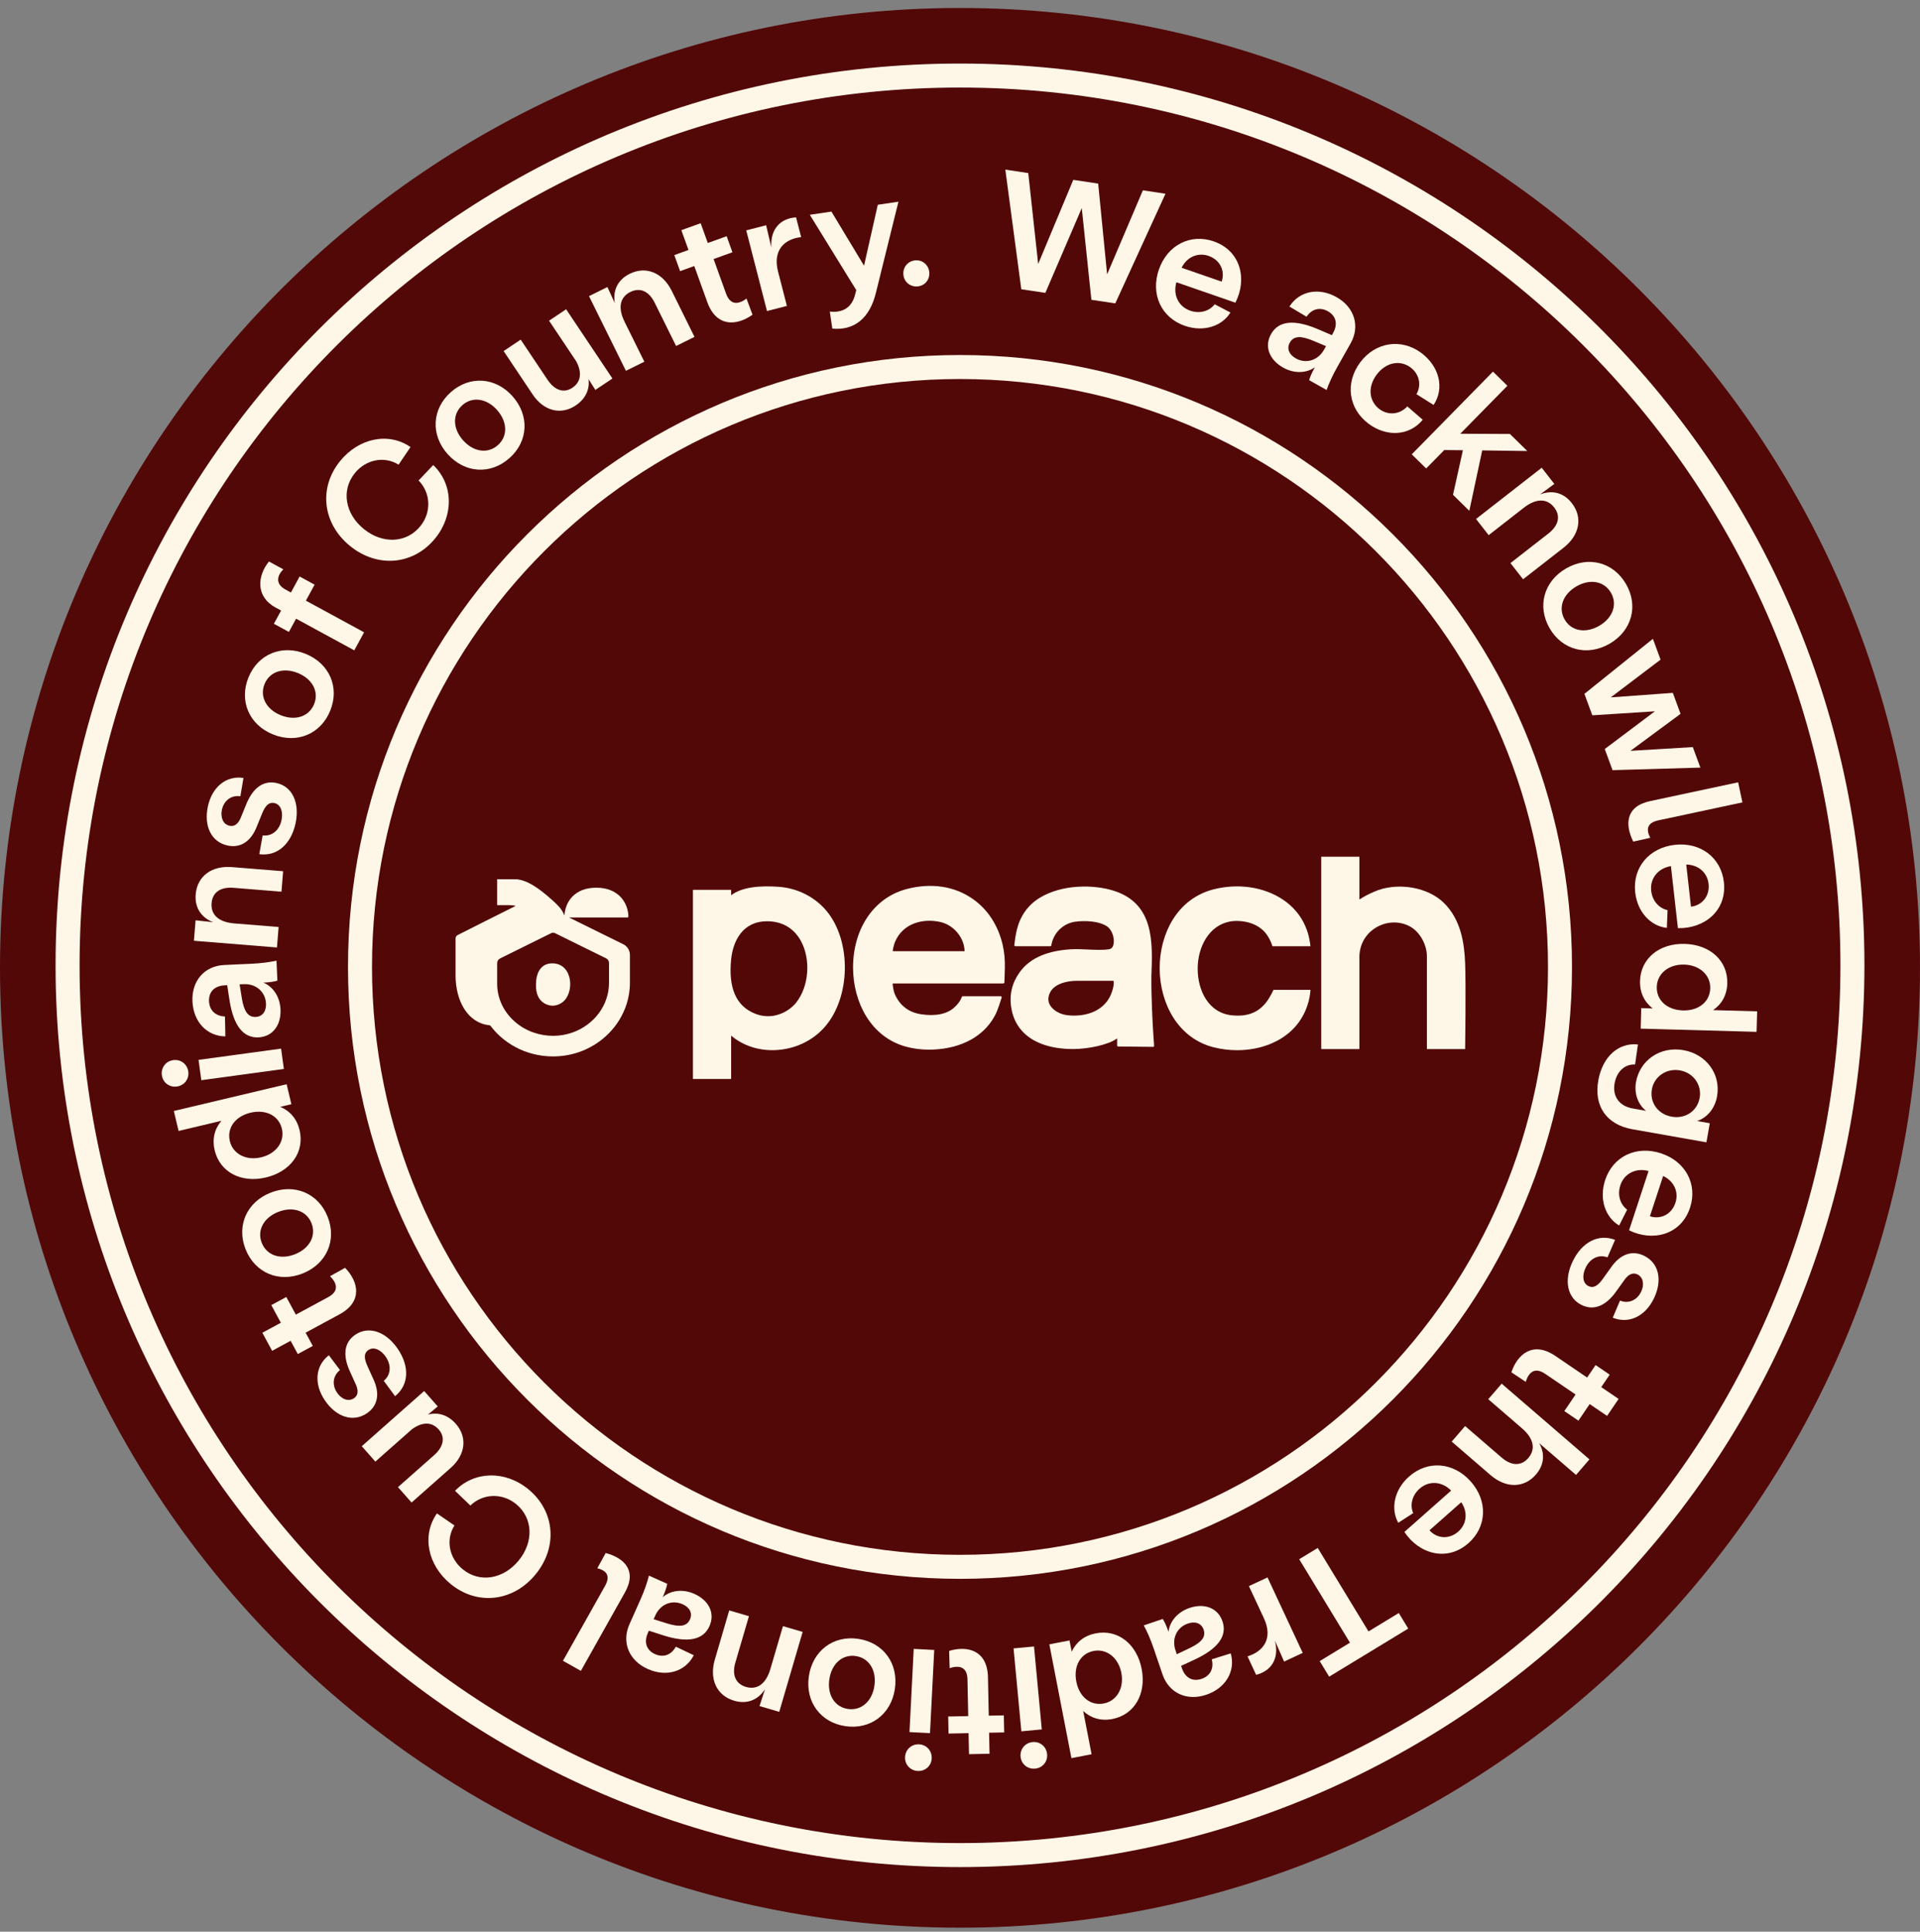 <svg width="160" height="161" viewBox="0 0 160 161" fill="none" xmlns="http://www.w3.org/2000/svg">
<rect x="0" y="0" width="160" height="161" fill="#808080" stroke="none"/>
<g clip-path="url(#clip0_390_37444)">
<path d="M160 80.666C160 124.849 124.183 160.666 80 160.666C35.817 160.666 1.52588e-05 124.849 1.52588e-05 80.666C1.52588e-05 36.483 35.817 0.666 80 0.666C124.183 0.666 160 36.483 160 80.666Z" fill="#530808"/>
<path d="M153.369 80.455C153.369 40.057 120.525 7.297 80 7.297C39.474 7.297 6.632 40.057 6.632 80.455C6.632 120.854 39.474 153.612 80 153.613V155.613L79.026 155.607C38.174 155.091 5.155 122.164 4.637 81.426L4.632 80.455C4.632 38.947 38.375 5.297 80 5.297L80.974 5.303C122.15 5.823 155.369 39.271 155.369 80.455L155.362 81.426C154.841 122.487 121.3 155.613 80 155.613V153.613C120.525 153.613 153.369 120.854 153.369 80.455Z" fill="#FEF7E7"/>
<path d="M76.435 23.873C75.815 23.911 75.318 23.471 75.28 22.851C75.243 22.245 75.682 21.735 76.302 21.697C76.908 21.66 77.406 22.113 77.443 22.719C77.481 23.339 77.041 23.836 76.435 23.873Z" fill="#FEF7E7"/>
<path d="M69.15 25.971C69.959 26.06 70.875 25.841 71.221 24.688L71.355 24.18L67.484 17.903L69.286 17.636L72.003 22.145L73.15 17.066L74.87 16.811L73.001 24.369C72.475 26.567 71.156 27.557 69.36 27.39L69.15 25.971Z" fill="#FEF7E7"/>
<path d="M63.917 25.923L62.187 19.201L63.844 18.774L64.279 20.629C64.17 18.99 65.145 18.183 66.34 18.118L66.763 19.762C65.418 19.908 64.367 20.806 64.838 22.637L65.575 25.497L63.917 25.923Z" fill="#FEF7E7"/>
<path d="M62.709 26.23C61.426 27.148 59.71 27.312 58.942 25.183L57.856 22.171L56.675 22.597L56.193 21.26L57.374 20.834L56.779 19.185L58.389 18.605L58.983 20.253L60.554 19.687L61.036 21.024L59.466 21.59L60.505 24.472C60.88 25.511 61.596 25.341 62.209 24.885L62.709 26.23Z" fill="#FEF7E7"/>
<path d="M52.16 30.905L49.083 24.683L50.617 23.924L51.234 25.266C51.054 24.216 51.471 23.317 52.473 22.821C53.822 22.155 55.22 22.71 55.979 24.244L57.875 28.079L56.341 28.837L54.561 25.238C54.084 24.273 53.345 23.93 52.529 24.334C51.65 24.768 51.48 25.668 52.048 26.819L53.694 30.146L52.16 30.905Z" fill="#FEF7E7"/>
<path d="M45.624 31.646C46.222 32.541 46.988 32.793 47.699 32.317C48.422 31.834 48.52 31.037 48.01 30.1L45.755 26.728L47.177 25.777L49.678 29.516L51.036 31.547L49.613 32.498L49.045 31.599C49.154 32.456 48.799 33.242 47.973 33.794C46.746 34.615 45.314 34.261 44.393 32.884L41.969 29.259L43.392 28.308L45.624 31.646Z" fill="#FEF7E7"/>
<path d="M42.454 38.183C40.875 39.585 38.723 39.447 37.294 37.837C35.874 36.237 35.992 34.084 37.571 32.682C39.14 31.29 41.292 31.428 42.712 33.027C44.141 34.637 44.023 36.791 42.454 38.183ZM38.584 36.692C39.454 37.672 40.646 37.851 41.492 37.099C42.328 36.357 42.292 35.153 41.422 34.172C40.561 33.202 39.369 33.024 38.533 33.766C37.687 34.517 37.723 35.721 38.584 36.692Z" fill="#FEF7E7"/>
<path d="M36.27 44.865C34.462 47.095 31.469 47.369 29.175 45.509C26.881 43.649 26.529 40.664 28.337 38.435C29.91 36.494 32.389 36 34.209 37.261L33.214 38.729C32.038 37.989 30.499 38.287 29.57 39.434C28.422 40.849 28.746 42.817 30.322 44.094C31.887 45.363 33.879 45.272 35.026 43.857C35.965 42.7 35.904 41.087 34.883 40.046L36.102 38.761C37.769 40.343 37.842 42.925 36.27 44.865Z" fill="#FEF7E7"/>
<path d="M22.965 50.636C21.268 49.712 21.457 47.977 22.412 46.8L23.612 47.453C23.114 47.936 22.898 48.651 23.782 49.132L24.243 49.383L24.969 48.05L26.217 48.729L25.492 50.062L30.341 52.7L29.523 54.203L24.674 51.565L24.074 52.669L22.825 51.989L23.425 50.886L22.965 50.636Z" fill="#FEF7E7"/>
<path d="M27.523 59.223C26.733 61.181 24.744 62.015 22.748 61.21C20.764 60.409 19.912 58.428 20.702 56.47C21.487 54.525 23.476 53.691 25.459 54.491C27.456 55.297 28.308 57.278 27.523 59.223ZM23.393 59.61C24.609 60.101 25.756 59.73 26.179 58.681C26.598 57.644 26.029 56.581 24.814 56.091C23.611 55.605 22.464 55.976 22.046 57.013C21.622 58.062 22.19 59.124 23.393 59.61Z" fill="#FEF7E7"/>
<path d="M24.629 68.622C24.253 70.376 23.075 71.394 21.608 71.192L21.887 69.629C22.657 69.723 23.276 69.207 23.455 68.37C23.603 67.682 23.414 67.049 22.861 66.93C22.415 66.835 22.111 67.136 21.839 67.812L21.421 68.837C20.905 70.194 19.994 70.691 18.968 70.471C17.592 70.176 16.977 68.83 17.324 67.211C17.672 65.592 18.854 64.617 20.288 64.84L20.032 66.366C19.294 66.25 18.66 66.707 18.492 67.49C18.357 68.124 18.584 68.709 19.137 68.827C19.542 68.914 19.851 68.656 20.053 68.177L20.467 67.165C21.018 65.716 21.902 65.017 23.035 65.26C24.385 65.549 24.988 66.948 24.629 68.622Z" fill="#FEF7E7"/>
<path d="M23.08 78.968L16.161 78.409L16.299 76.704L17.767 76.864C16.774 76.479 16.217 75.659 16.307 74.544C16.428 73.045 17.623 72.131 19.329 72.269L23.593 72.613L23.455 74.318L19.452 73.995C18.379 73.909 17.706 74.367 17.632 75.274C17.553 76.251 18.238 76.86 19.517 76.963L23.218 77.262L23.08 78.968Z" fill="#FEF7E7"/>
<path d="M23.375 84.126C23.434 85.435 22.732 86.406 21.532 86.46C20.236 86.518 19.456 85.434 19.129 83.391L18.934 82.115L18.727 82.124C17.886 82.162 17.383 82.654 17.419 83.454C17.452 84.184 17.93 84.688 18.747 84.72L18.78 86.376C17.246 86.362 16.115 85.17 16.038 83.46C15.961 81.751 17.038 80.501 18.692 80.427L20.994 80.323C21.739 80.29 22.535 80.185 23.041 80.065L23.116 81.734C22.816 81.816 22.501 81.872 21.949 81.897C22.765 82.233 23.329 83.092 23.375 84.126ZM21.304 84.757C21.911 84.73 22.193 84.248 22.166 83.641C22.123 82.69 21.359 81.978 20.311 82.025L19.966 82.041L20.157 83.22C20.327 84.221 20.628 84.788 21.304 84.757Z" fill="#FEF7E7"/>
<path d="M23.655 89.094L16.777 90.031L16.546 88.335L23.424 87.399L23.655 89.094ZM14.732 90.559C14.117 90.643 13.573 90.23 13.489 89.614C13.404 88.985 13.817 88.442 14.433 88.358C15.062 88.272 15.605 88.686 15.691 89.315C15.775 89.93 15.361 90.474 14.732 90.559Z" fill="#FEF7E7"/>
<path d="M24.965 94.194C25.395 96.007 24.237 97.643 22.156 98.137C20.088 98.628 18.319 97.686 17.889 95.873C17.666 94.933 17.877 94.089 18.454 93.413L14.882 94.26L14.487 92.595L22.396 90.719L23.886 90.365L24.281 92.031L23.355 92.25C24.174 92.595 24.742 93.254 24.965 94.194ZM21.758 96.459C23.02 96.159 23.745 95.15 23.49 94.076C23.232 92.989 22.164 92.433 20.875 92.739C19.6 93.042 18.895 94.017 19.153 95.105C19.408 96.179 20.509 96.755 21.758 96.459Z" fill="#FEF7E7"/>
<path d="M27.303 101.411C28.081 103.374 27.215 105.349 25.213 106.141C23.224 106.929 21.241 106.081 20.464 104.118C19.692 102.168 20.558 100.192 22.547 99.405C24.548 98.613 26.531 99.46 27.303 101.411ZM24.578 104.538C25.797 104.055 26.373 102.996 25.956 101.944C25.545 100.905 24.401 100.526 23.182 101.009C21.976 101.486 21.4 102.545 21.812 103.585C22.228 104.637 23.372 105.015 24.578 104.538Z" fill="#FEF7E7"/>
<path d="M28.758 105.669C29.856 106.801 30.275 108.473 28.284 109.55L25.468 111.074L26.066 112.178L24.816 112.854L24.218 111.75L22.677 112.584L21.862 111.079L23.404 110.245L22.609 108.776L23.859 108.1L24.654 109.569L27.349 108.111C28.32 107.585 28.044 106.903 27.502 106.365L28.758 105.669Z" fill="#FEF7E7"/>
<path d="M33.135 112.404C34.149 113.883 34.078 115.438 32.923 116.365L31.98 115.087C32.578 114.593 32.629 113.789 32.145 113.083C31.747 112.503 31.157 112.204 30.69 112.524C30.315 112.782 30.324 113.21 30.628 113.872L31.085 114.881C31.715 116.189 31.449 117.192 30.584 117.785C29.423 118.581 28.023 118.102 27.087 116.737C26.15 115.371 26.256 113.842 27.404 112.954L28.335 114.19C27.744 114.646 27.64 115.42 28.092 116.08C28.459 116.615 29.04 116.852 29.507 116.532C29.848 116.298 29.874 115.896 29.665 115.42L29.215 114.423C28.542 113.027 28.642 111.904 29.598 111.249C30.736 110.468 32.167 110.993 33.135 112.404Z" fill="#FEF7E7"/>
<path d="M36.172 121.286C36.978 120.573 37.124 119.78 36.557 119.139C35.981 118.488 35.179 118.498 34.319 119.13L31.28 121.818L30.147 120.536L33.516 117.555L35.345 115.937L36.479 117.218L35.665 117.902C36.5 117.679 37.326 117.925 37.984 118.669C38.962 119.775 38.804 121.242 37.564 122.339L34.298 125.229L33.164 123.947L36.172 121.286Z" fill="#FEF7E7"/>
<path d="M44.027 124.121C46.246 125.942 46.502 128.937 44.63 131.22C42.757 133.503 39.769 133.837 37.55 132.017C35.619 130.433 35.139 127.95 36.411 126.138L37.873 127.141C37.126 128.313 37.415 129.853 38.557 130.79C39.965 131.945 41.934 131.633 43.221 130.065C44.499 128.507 44.42 126.514 43.011 125.359C41.859 124.414 40.246 124.465 39.199 125.48L37.921 124.253C39.513 122.596 42.096 122.537 44.027 124.121Z" fill="#FEF7E7"/>
<path d="M50.473 129.437C51.986 129.843 53.116 130.874 52.075 132.727L48.406 139.26L46.914 138.422L50.414 132.19C50.874 131.372 50.593 130.913 49.775 130.707L50.473 129.437Z" fill="#FEF7E7"/>
<path d="M57.858 132.84C59.055 133.373 59.61 134.435 59.121 135.532C58.594 136.717 57.275 136.931 55.301 136.309L54.073 135.913L53.989 136.102C53.646 136.871 53.861 137.541 54.593 137.867C55.261 138.164 55.925 137.961 56.319 137.246L57.815 137.957C57.117 139.323 55.544 139.801 53.981 139.105C52.418 138.409 51.781 136.887 52.455 135.374L53.392 133.269C53.695 132.588 53.958 131.829 54.077 131.323L55.602 132.002C55.542 132.307 55.451 132.614 55.226 133.118C55.892 132.539 56.912 132.419 57.858 132.84ZM57.496 134.975C57.743 134.42 57.438 133.952 56.883 133.705C56.014 133.318 55.035 133.683 54.609 134.641L54.468 134.956L55.609 135.313C56.58 135.609 57.221 135.593 57.496 134.975Z" fill="#FEF7E7"/>
<path d="M66.888 136.014L64.937 142.675L63.294 142.194L63.749 140.789C63.171 141.684 62.255 142.062 61.182 141.748C59.738 141.325 59.086 139.969 59.567 138.327L60.769 134.222L62.412 134.703L61.283 138.557C60.98 139.59 61.292 140.342 62.166 140.598C63.106 140.874 63.842 140.327 64.202 139.095L65.246 135.533L66.888 136.014Z" fill="#FEF7E7"/>
<path d="M71.524 136.592C73.612 136.902 74.888 138.641 74.572 140.77C74.257 142.886 72.53 144.178 70.442 143.867C68.367 143.559 67.091 141.82 67.406 139.704C67.722 137.575 69.449 136.283 71.524 136.592ZM72.865 140.516C73.058 139.22 72.43 138.191 71.311 138.025C70.205 137.861 69.305 138.661 69.112 139.958C68.921 141.241 69.549 142.269 70.655 142.434C71.774 142.6 72.675 141.799 72.865 140.516Z" fill="#FEF7E7"/>
<path d="M77.853 137.517L77.5 144.449L75.791 144.362L76.144 137.43L77.853 137.517ZM77.641 146.557C77.61 147.177 77.103 147.635 76.482 147.603C75.849 147.571 75.391 147.064 75.422 146.444C75.454 145.81 75.961 145.352 76.595 145.384C77.216 145.416 77.673 145.923 77.641 146.557Z" fill="#FEF7E7"/>
<path d="M79.096 137.596C80.605 137.137 82.283 137.531 82.33 139.793L82.396 142.994L83.651 142.968L83.681 144.39L82.425 144.415L82.461 146.168L80.751 146.203L80.714 144.451L79.045 144.485L79.016 143.064L80.685 143.03L80.622 139.967C80.599 138.863 79.866 138.795 79.139 139.031L79.096 137.596Z" fill="#FEF7E7"/>
<path d="M86.168 137.228L86.816 144.139L85.112 144.299L84.464 137.388L86.168 137.228ZM87.259 146.205C87.317 146.823 86.881 147.349 86.263 147.407C85.631 147.466 85.105 147.03 85.047 146.412C84.988 145.78 85.424 145.254 86.055 145.195C86.674 145.137 87.2 145.573 87.259 146.205Z" fill="#FEF7E7"/>
<path d="M91.316 136.131C93.145 135.777 94.732 137.001 95.139 139.101C95.544 141.187 94.529 142.916 92.701 143.271C91.752 143.455 90.917 143.209 90.266 142.604L90.965 146.208L89.285 146.534L87.738 138.554L87.446 137.05L89.126 136.725L89.307 137.659C89.685 136.855 90.368 136.315 91.316 136.131ZM93.446 139.429C93.199 138.156 92.221 137.39 91.137 137.6C90.04 137.813 89.441 138.857 89.693 140.157C89.943 141.444 90.888 142.189 91.986 141.976C93.069 141.766 93.69 140.689 93.446 139.429Z" fill="#FEF7E7"/>
<path d="M99.12 134.017C100.361 133.596 101.489 134 101.875 135.136C102.292 136.365 101.469 137.417 99.597 138.3L98.427 138.843L98.493 139.039C98.764 139.837 99.377 140.182 100.135 139.925C100.827 139.69 101.177 139.09 100.981 138.297L102.562 137.803C102.976 139.28 102.146 140.699 100.526 141.249C98.906 141.8 97.405 141.114 96.873 139.546L96.132 137.364C95.892 136.658 95.569 135.922 95.314 135.47L96.895 134.933C97.058 135.198 97.199 135.486 97.376 136.008C97.472 135.131 98.14 134.35 99.12 134.017ZM100.304 135.83C100.108 135.255 99.567 135.119 98.992 135.314C98.09 135.62 97.62 136.552 97.957 137.546L98.068 137.872L99.147 137.36C100.061 136.918 100.521 136.471 100.304 135.83Z" fill="#FEF7E7"/>
<path d="M105.626 131.471L108.56 137.762L107.009 138.485L106.242 136.741C106.649 138.333 105.839 139.305 104.677 139.588L103.959 138.05C105.254 137.659 106.123 136.584 105.324 134.87L104.075 132.194L105.626 131.471Z" fill="#FEF7E7"/>
<path d="M109.812 129.016L114.042 135.973L116.565 134.438L117.354 135.735L110.763 139.743L109.974 138.446L112.497 136.912L108.267 129.955L109.812 129.016Z" fill="#FEF7E7"/>
<path d="M117.423 123.062C118.984 121.681 121.133 121.861 122.569 123.484C123.995 125.096 123.913 127.251 122.373 128.614C120.574 130.205 118.242 129.505 117.033 127.682L120.929 124.234C120.175 123.464 119.085 123.378 118.3 124.073C117.68 124.622 117.474 125.431 117.764 126.113L116.523 126.917C115.879 125.773 116.162 124.177 117.423 123.062ZM121.77 125.204L119.124 127.545C119.737 128.238 120.757 128.329 121.522 127.653C122.235 127.022 122.335 126.031 121.77 125.204Z" fill="#FEF7E7"/>
<path d="M125.14 115.324L132.454 121.633L131.337 122.929L128.264 120.279C128.759 121.143 128.691 122.087 127.997 122.892C127.015 124.031 125.51 124.063 124.215 122.946L120.975 120.151L122.093 118.856L125.134 121.479C125.949 122.182 126.763 122.21 127.358 121.52C127.998 120.778 127.805 119.882 126.833 119.044L124.022 116.619L125.14 115.324Z" fill="#FEF7E7"/>
<path d="M125.949 114.375C126.449 112.879 127.741 111.738 129.613 113.011L132.26 114.811L132.967 113.772L134.142 114.571L133.436 115.61L134.885 116.595L133.923 118.01L132.474 117.025L131.535 118.406L130.36 117.607L131.298 116.226L128.765 114.503C127.852 113.883 127.372 114.441 127.144 115.17L125.949 114.375Z" fill="#FEF7E7"/>
<path d="M131.054 105.137C131.827 103.518 133.21 102.802 134.59 103.339L133.955 104.795C133.228 104.524 132.506 104.882 132.137 105.654C131.834 106.289 131.87 106.949 132.381 107.193C132.792 107.39 133.158 107.167 133.58 106.573L134.224 105.673C135.042 104.473 136.043 104.202 136.989 104.654C138.26 105.261 138.545 106.713 137.831 108.207C137.117 109.701 135.74 110.374 134.397 109.824L135.001 108.399C135.691 108.683 136.414 108.386 136.759 107.664C137.039 107.079 136.954 106.457 136.443 106.213C136.07 106.035 135.709 106.214 135.401 106.633L134.763 107.521C133.891 108.802 132.869 109.277 131.823 108.777C130.578 108.182 130.316 106.681 131.054 105.137Z" fill="#FEF7E7"/>
<path d="M133.762 98.356C134.413 96.377 136.36 95.448 138.418 96.125C140.463 96.797 141.479 98.701 140.837 100.654C140.087 102.935 137.719 103.507 135.756 102.542L137.381 97.6C136.341 97.316 135.357 97.791 135.029 98.788C134.771 99.574 135.001 100.376 135.596 100.819L134.929 102.14C133.797 101.476 133.236 99.956 133.762 98.356ZM138.596 98.014L137.492 101.37C138.371 101.659 139.298 101.223 139.617 100.253C139.915 99.348 139.501 98.442 138.596 98.014Z" fill="#FEF7E7"/>
<path d="M133.19 90.056C133.54 88.072 134.873 86.878 136.495 87.052L136.257 88.72C135.409 88.682 134.727 89.29 134.549 90.296C134.359 91.37 134.93 92.185 136.058 92.385L137.172 92.581C136.519 92.074 136.163 91.156 136.333 90.191C136.655 88.37 138.336 87.182 140.293 87.527C142.182 87.861 143.419 89.509 143.087 91.384C142.912 92.376 142.269 93.16 141.422 93.43L142.482 93.618L142.201 95.208L136.045 94.12C133.871 93.736 132.813 92.19 133.19 90.056ZM139.996 89.212C138.881 89.016 137.847 89.716 137.657 90.789C137.462 91.89 138.159 92.868 139.314 93.072C140.428 93.269 141.439 92.621 141.639 91.493C141.828 90.419 141.11 89.409 139.996 89.212Z" fill="#FEF7E7"/>
<path d="M136.67 81.755C136.722 79.893 138.262 78.61 140.4 78.67C142.525 78.729 143.991 80.095 143.94 81.957C143.913 82.923 143.491 83.684 142.759 84.189L146.429 84.291L146.381 86.001L138.256 85.775L136.725 85.733L136.772 84.022L137.724 84.049C137.022 83.504 136.643 82.721 136.67 81.755ZM140.352 80.394C139.056 80.358 138.095 81.146 138.064 82.249C138.033 83.367 138.922 84.178 140.246 84.215C141.556 84.252 142.489 83.491 142.52 82.374C142.551 81.27 141.635 80.43 140.352 80.394Z" fill="#FEF7E7"/>
<path d="M136.268 74.382C136.035 72.311 137.418 70.656 139.571 70.413C141.71 70.173 143.426 71.479 143.656 73.522C143.925 75.909 142.012 77.416 139.825 77.356L139.243 72.186C138.179 72.362 137.482 73.204 137.6 74.246C137.692 75.069 138.236 75.702 138.962 75.856L138.906 77.335C137.6 77.204 136.456 76.055 136.268 74.382ZM140.52 72.056L140.915 75.567C141.834 75.464 142.495 74.681 142.381 73.666C142.275 72.72 141.521 72.069 140.52 72.056Z" fill="#FEF7E7"/>
<path d="M136.106 70.146C135.411 68.742 135.438 67.212 137.516 66.768L144.844 65.203L145.201 66.877L138.211 68.37C137.293 68.566 137.135 69.079 137.521 69.83L136.106 70.146Z" fill="#FEF7E7"/>
<path d="M132.034 57.831L137.741 53.242L138.38 54.977L134.231 58.124L139.402 57.748L140.046 59.496L135.873 62.579L141.067 62.267L141.697 63.976L134.378 64.189L133.729 62.428L137.909 59.284L132.693 59.618L132.034 57.831Z" fill="#FEF7E7"/>
<path d="M129.137 52.366C128.079 50.538 128.644 48.457 130.507 47.378C132.358 46.306 134.444 46.852 135.502 48.679C136.553 50.495 135.988 52.576 134.137 53.648C132.274 54.727 130.188 54.181 129.137 52.366ZM131.371 48.871C130.237 49.528 129.824 50.66 130.391 51.639C130.951 52.607 132.138 52.812 133.273 52.155C134.395 51.505 134.808 50.373 134.248 49.406C133.681 48.426 132.494 48.221 131.371 48.871Z" fill="#FEF7E7"/>
<path d="M123.002 43.254L128.476 38.985L129.528 40.334L128.338 41.209C129.33 40.821 130.295 41.048 130.983 41.93C131.908 43.116 131.646 44.597 130.297 45.65L126.923 48.281L125.871 46.932L129.038 44.462C129.886 43.8 130.073 43.007 129.513 42.289C128.91 41.516 127.994 41.531 126.982 42.32L124.055 44.603L123.002 43.254Z" fill="#FEF7E7"/>
<path d="M117.647 37.867L124.414 30.973L125.615 32.152L121.69 36.151L125.828 36.171L127.276 37.592L123.518 37.539L122.443 42.575L121.084 41.24L121.908 37.525L120.356 37.51L118.848 39.046L117.647 37.867Z" fill="#FEF7E7"/>
<path d="M114.043 35.312C112.363 34.056 112.073 31.909 113.355 30.196C114.619 28.505 116.78 28.174 118.449 29.422C119.929 30.53 120.406 32.334 119.467 33.751L118.036 32.853C118.48 32.099 118.277 31.172 117.548 30.627C116.653 29.957 115.477 30.215 114.725 31.221C113.907 32.315 114.134 33.485 114.952 34.097C115.648 34.617 116.62 34.586 117.276 33.87L118.561 34.986C117.436 36.351 115.546 36.436 114.043 35.312Z" fill="#FEF7E7"/>
<path d="M106.929 30.638C105.787 29.994 105.335 28.884 105.925 27.839C106.562 26.709 107.895 26.62 109.801 27.425L110.987 27.935L111.088 27.755C111.502 27.022 111.351 26.334 110.653 25.941C110.016 25.582 109.336 25.722 108.876 26.397L107.453 25.548C108.278 24.254 109.888 23.926 111.379 24.766C112.87 25.607 113.36 27.182 112.547 28.625L111.415 30.632C111.049 31.281 110.717 32.013 110.55 32.505L109.095 31.685C109.184 31.387 109.304 31.09 109.575 30.609C108.858 31.123 107.831 31.146 106.929 30.638ZM107.49 28.547C107.192 29.076 107.452 29.57 107.981 29.869C108.81 30.336 109.818 30.065 110.333 29.151L110.503 28.851L109.401 28.388C108.462 28.002 107.822 27.957 107.49 28.547Z" fill="#FEF7E7"/>
<path d="M98.733 27.155C96.764 26.472 95.866 24.511 96.575 22.464C97.28 20.43 99.199 19.444 101.142 20.117C103.411 20.904 103.946 23.28 102.949 25.227L98.034 23.524C97.733 24.559 98.193 25.551 99.184 25.894C99.966 26.165 100.772 25.948 101.224 25.36L102.534 26.047C101.853 27.17 100.323 27.706 98.733 27.155ZM98.467 22.316L101.805 23.473C102.108 22.599 101.687 21.664 100.722 21.33C99.822 21.018 98.91 21.418 98.467 22.316Z" fill="#FEF7E7"/>
<path d="M85.108 24.107L83.777 14.137L85.688 14.425L86.514 22.002L89.44 14.99L91.515 15.303L92.259 22.867L95.24 15.864L97.123 16.148L92.941 25.287L90.949 24.986L90.147 17.343L87.114 24.409L85.108 24.107Z" fill="#FEF7E7"/>
<path d="M129 80.589C129 53.527 107.062 31.589 80 31.589C52.938 31.589 31 53.527 31 80.589C31 107.651 52.938 129.589 80 129.589V131.589C51.834 131.589 29 108.755 29 80.589C29 52.422 51.834 29.589 80 29.589C108.167 29.589 131 52.422 131 80.589C131 108.755 108.167 131.589 80 131.589V129.589C107.062 129.589 129 107.651 129 80.589Z" fill="#FEF7E7"/>
<g clip-path="url(#clip1_390_37444)">
<path d="M51.954 78.706L47.418 76.469H52.278C52.329 76.469 52.371 76.427 52.369 76.377C52.329 75.212 51.522 73.986 49.702 73.986C47.881 73.986 47.118 75.145 47.039 76.281L47.023 76.273C46.912 76.002 46.752 75.749 46.548 75.531C46.185 75.143 45.77 74.798 45.535 74.599C44.497 73.724 43.626 73.281 42.943 73.281H41.429V75.441H42.488C42.654 75.441 42.819 75.461 42.977 75.502C42.705 75.626 38.147 77.929 38.147 77.929C38.037 77.981 37.965 78.087 37.965 78.205V81.303C37.965 83.378 38.944 85.253 40.771 85.448C40.819 85.453 40.864 85.478 40.894 85.517C41.143 85.847 41.426 86.154 41.745 86.433C42.509 87.105 43.421 87.582 44.407 87.836C44.951 87.977 45.517 88.049 46.093 88.049H46.138C46.704 88.045 47.253 87.97 47.776 87.832C50.489 87.117 52.493 84.721 52.493 81.897V79.591C52.493 79.219 52.286 78.88 51.954 78.704V78.706ZM50.751 81.908C50.751 83.801 49.484 85.427 47.711 86.055C47.216 86.23 46.683 86.328 46.126 86.332C45.553 86.335 44.993 86.242 44.469 86.06C43.892 85.861 43.358 85.553 42.9 85.15C41.951 84.317 41.429 83.189 41.429 81.971V80.273C41.429 80.108 41.522 79.958 41.669 79.885C42.912 79.268 45.023 78.223 45.932 77.774C46.032 77.723 46.148 77.723 46.249 77.774L50.511 79.875C50.658 79.948 50.751 80.099 50.751 80.265V81.909V81.908Z" fill="#FEF7E7"/>
<path d="M47.1 83.314C46.845 83.632 46.256 83.989 45.584 83.728C44.849 83.441 44.581 82.736 44.684 81.707C44.752 81.035 45.101 80.29 46.023 80.29C46.573 80.29 47.012 80.542 47.273 81.013C47.655 81.704 47.579 82.715 47.1 83.315V83.314Z" fill="#FEF7E7"/>
<path d="M122.095 80.296C122.032 78.689 121.772 76.661 120.308 75.237C118.995 73.96 116.657 73.564 114.87 74.18C113.916 74.53 113.284 74.97 113.284 74.97V71.402H110.103V87.435H113.284V79.763C113.284 78.77 113.759 77.893 114.587 77.357C115.425 76.816 116.483 76.723 117.393 77.163C118.343 77.622 118.909 78.778 118.909 79.7V87.435H122.094C122.094 87.435 122.169 82.169 122.094 80.296H122.095Z" fill="#FEF7E7"/>
<path d="M102.514 76.8C103.092 76.695 104.349 76.726 105.204 77.497C105.789 77.989 106.036 78.866 106.036 78.866H109.206L109.172 78.619C108.962 77.089 108.179 75.829 106.907 74.977C105.315 73.91 103.137 73.596 101.081 74.136C99.678 74.505 98.518 75.377 97.727 76.655C97.018 77.801 96.631 79.251 96.64 80.734C96.649 82.22 97.052 83.668 97.776 84.81C98.581 86.082 99.747 86.94 101.147 87.291C101.786 87.451 102.445 87.53 103.096 87.53C104.084 87.53 105.055 87.347 105.909 86.988C107.519 86.313 108.596 85.12 109.043 83.495C109.201 82.897 109.204 82.499 109.204 82.499H106.127C106.127 82.499 105.853 83.097 105.529 83.522C104.849 84.397 103.96 84.74 102.701 84.627C100.711 84.45 99.814 82.56 99.806 80.764C99.799 78.925 100.748 77.12 102.515 76.8H102.514Z" fill="#FEF7E7"/>
<path d="M68.869 75.912C67.894 74.745 66.435 74.014 64.869 73.909C63.432 73.813 61.89 73.888 60.928 74.614V74.165H57.745V89.928H60.928V86.315C61.91 87.144 63.191 87.572 64.571 87.524C66.163 87.467 67.661 86.784 68.68 85.649C70.899 83.181 70.992 78.449 68.869 75.911V75.912ZM66.344 83.567C65.772 84.282 64.45 85.081 62.944 84.494C61.297 83.852 60.694 82.271 60.928 79.963C61.08 78.456 61.861 76.784 63.929 76.784C65.163 76.784 66.146 77.348 66.732 78.407C67.589 79.956 67.418 82.222 66.343 83.567H66.344Z" fill="#FEF7E7"/>
<path d="M95.948 81.354C96.06 78.515 96.188 75.297 92.781 74.23C91.147 73.718 88.534 73.684 86.659 74.819C85.604 75.458 84.998 76.409 84.727 77.53C84.644 77.873 84.549 78.521 84.525 78.771C84.519 78.822 84.56 78.866 84.611 78.866H87.524C87.567 78.866 87.603 78.835 87.61 78.793C87.621 78.724 87.641 78.615 87.672 78.51C87.925 77.62 88.682 76.947 89.613 76.819C89.89 76.781 90.189 76.764 90.494 76.772C91.373 76.794 92.113 77.015 92.419 77.352C92.763 77.731 92.91 78.388 92.763 78.815C92.701 78.993 92.59 79.089 92.412 79.117C91.922 79.196 91.272 79.166 90.644 79.138C90.167 79.116 89.674 79.094 89.252 79.119C87.425 79.228 85.875 79.766 84.966 81.041C84.344 81.916 84.077 82.91 84.288 84.084C84.541 85.484 85.429 86.501 86.857 87.025C87.594 87.295 88.472 87.434 89.415 87.434C90.673 87.434 92.368 87.087 93.095 86.545V87.134C93.095 87.181 93.132 87.22 93.18 87.221L96.086 87.252C96.136 87.252 96.177 87.211 96.174 87.159C96.147 86.787 96.049 85.371 96.001 84.088C95.971 83.26 95.939 82.403 95.947 81.353L95.948 81.354ZM92.558 82.934C91.891 84.412 90.249 84.77 88.933 84.612C88.315 84.538 87.737 84.197 87.496 83.765C87.325 83.459 87.32 83.123 87.484 82.765C87.675 82.345 88.077 82.052 88.702 81.879C89.045 81.784 89.401 81.745 89.756 81.745H92.798C92.858 82.04 92.731 82.55 92.558 82.934Z" fill="#FEF7E7"/>
<path d="M81.127 74.968C79.574 73.846 77.568 73.545 75.477 74.12C72.807 74.855 71.084 77.418 71.088 80.65C71.09 82.124 71.481 83.567 72.19 84.714C72.977 85.988 74.118 86.859 75.491 87.234C76.102 87.4 76.756 87.485 77.416 87.485C79.594 87.485 81.807 86.675 82.887 84.684C83.031 84.418 83.145 84.135 83.24 83.847L83.471 83.147C83.489 83.091 83.448 83.032 83.388 83.032H80.234C80.203 83.032 80.17 83.047 80.159 83.077C80.063 83.312 79.938 83.575 79.606 83.889C78.973 84.532 77.966 84.712 76.767 84.536C75.672 84.375 74.946 83.748 74.555 82.827C74.478 82.646 74.386 82.171 74.388 81.965H83.614C83.66 81.965 83.698 81.928 83.7 81.881C83.707 81.676 83.725 81.13 83.737 80.695C83.755 80.041 83.702 79.386 83.555 78.749C83.19 77.168 82.354 75.853 81.127 74.966L81.127 74.968ZM74.39 79.278C74.407 79.07 74.523 78.649 74.579 78.516C75.245 76.914 76.963 76.524 78.371 76.847C79.497 77.106 80.362 78.171 80.383 79.279H74.39V79.278Z" fill="#FEF7E7"/>
</g>
</g>
<defs>
<clipPath id="clip0_390_37444">
<rect width="160" height="160" fill="white" transform="translate(0 0.666)"/>
</clipPath>
<clipPath id="clip1_390_37444">
<rect width="84.162" height="18.526" fill="white" transform="translate(37.965 71.402)"/>
</clipPath>
</defs>
</svg>
